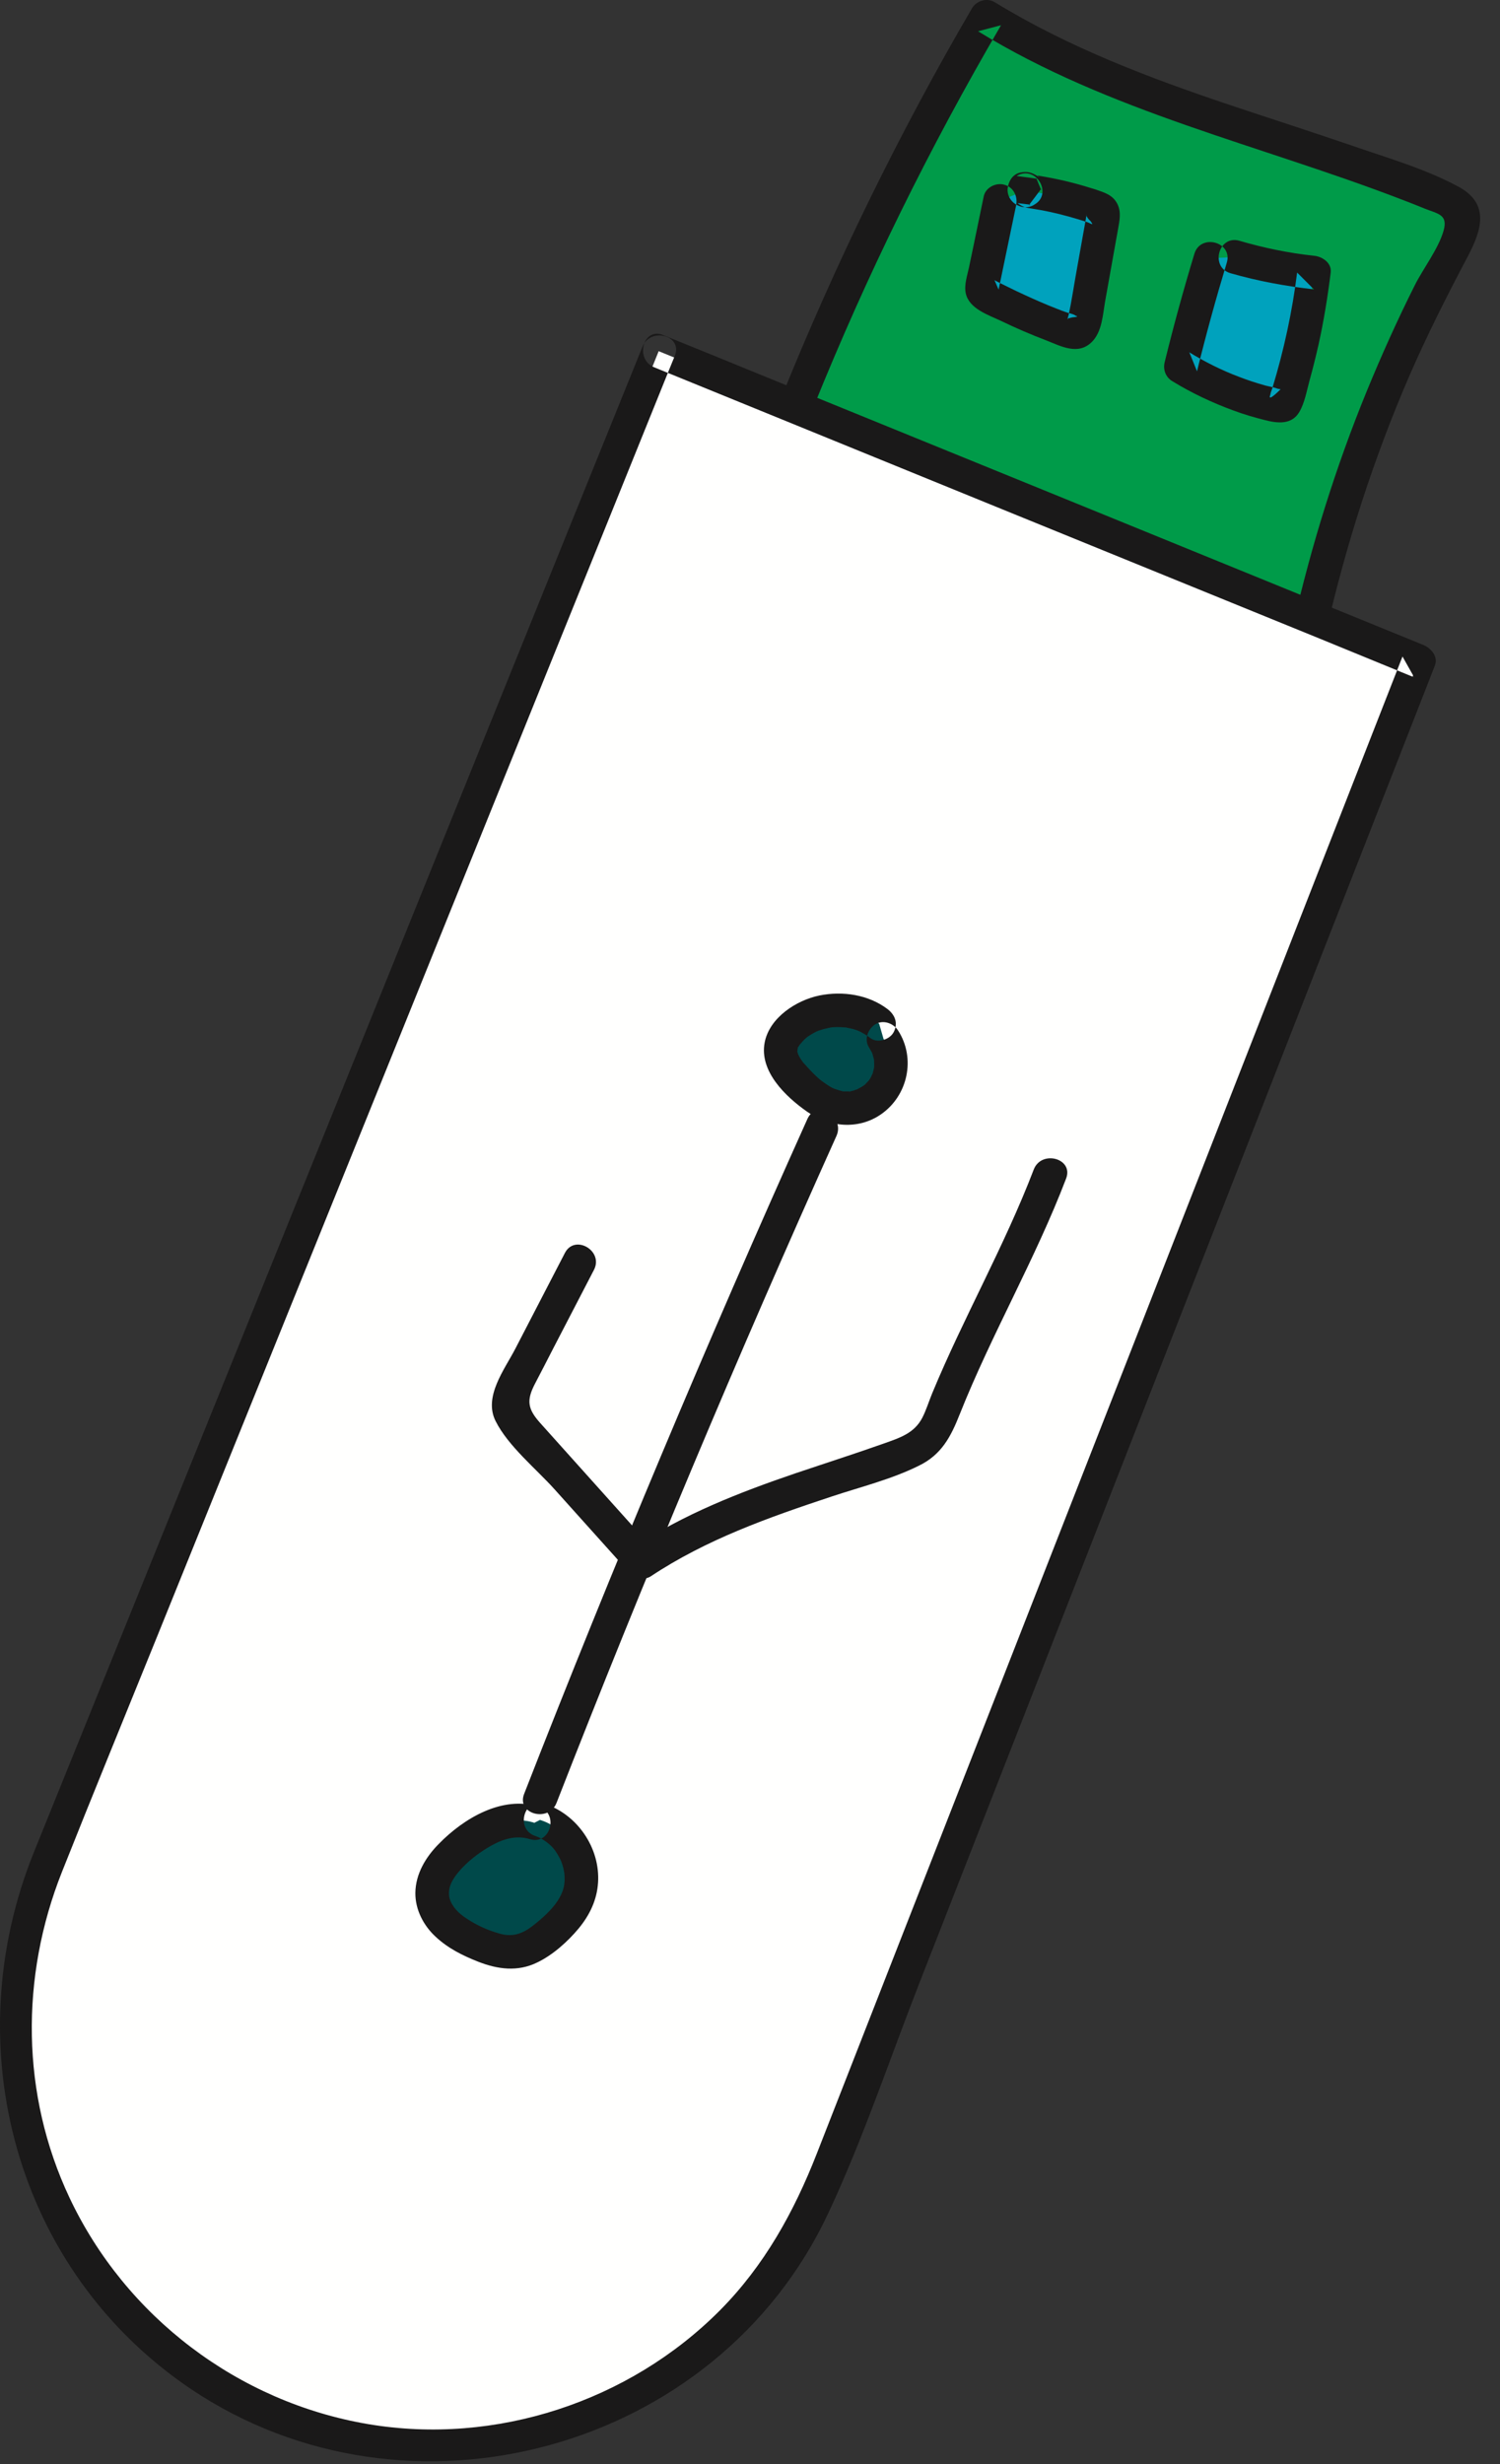 <?xml version="1.0" encoding="UTF-8"?>
<svg width="67px" height="110px" viewBox="0 0 67 110" version="1.1" xmlns="http://www.w3.org/2000/svg" xmlns:xlink="http://www.w3.org/1999/xlink">
    <rect x="0" y="0" width="67" height="110" fill="#333333" stroke="none"/>
    <title>items1-2</title>
    <g id="Page-1" stroke="none" stroke-width="1" fill="none" fill-rule="evenodd">
        <g id="items1-2" transform="translate(0, 0)">
            <path d="M35.619,17.957 C37.999,12.026 40.825,6.266 44.066,0.747 C50.333,4.657 57.826,6.016 64.623,8.917 C64.916,9.036 65.231,9.187 65.367,9.477 C65.549,9.856 65.334,10.306 65.127,10.676 C62.101,16.126 59.857,22.006 58.486,28.086" id="Fill-1" fill="#009B49"></path>
            <path d="M36.342,18.156 C38.71,12.286 41.514,6.596 44.713,1.126 C44.371,1.217 44.029,1.306 43.687,1.396 C49.532,4.987 56.271,6.467 62.61,8.907 C62.948,9.036 63.286,9.167 63.621,9.306 C64.216,9.546 64.687,9.566 64.48,10.296 C64.255,11.096 63.576,11.977 63.202,12.717 C62.423,14.266 61.708,15.856 61.05,17.457 C59.666,20.836 58.579,24.326 57.763,27.886 C57.548,28.826 58.994,29.227 59.21,28.286 C60.112,24.346 61.343,20.487 62.952,16.776 C63.74,14.967 64.628,13.207 65.555,11.457 C66.19,10.256 66.546,9.096 65.148,8.336 C63.671,7.536 61.931,7.036 60.347,6.487 C58.56,5.876 56.757,5.296 54.965,4.697 C51.322,3.477 47.731,2.116 44.444,0.106 C44.099,-0.114 43.619,0.026 43.418,0.366 C40.152,5.957 37.313,11.766 34.896,17.756 C34.535,18.656 35.985,19.046 36.342,18.156 Z" id="Fill-2" fill="#1A1919"></path>
            <path d="M29.421,15.676 L63.368,29.506 L36.835,97.286 C33.019,107.026 21.958,111.756 12.274,107.786 C2.734,103.876 -1.85,92.987 2.017,83.426 L29.421,15.676 Z" id="Fill-3" fill="#FFFFFE"></path>
            <path d="M29.221,16.396 C39.13,20.436 49.038,24.477 58.946,28.506 C60.354,29.086 61.761,29.656 63.169,30.237 C62.994,29.926 62.819,29.616 62.645,29.306 C61.435,32.396 60.225,35.487 59.015,38.576 C56.273,45.586 53.53,52.586 50.788,59.596 C47.829,67.156 44.871,74.707 41.912,82.266 C40.102,86.896 38.292,91.516 36.482,96.136 C35.467,98.727 34.144,101.126 32.16,103.126 C28.102,107.207 22.134,109.166 16.444,108.207 C10.645,107.227 5.611,103.416 3.102,98.096 C0.938,93.506 0.902,88.256 2.764,83.566 C4.155,80.066 5.591,76.576 7.004,73.086 C9.885,65.957 12.766,58.836 15.647,51.717 C18.641,44.316 21.635,36.916 24.629,29.506 C26.382,25.176 28.135,20.846 29.887,16.506 C29.973,16.296 30.058,16.086 30.144,15.876 C30.506,14.977 29.055,14.586 28.697,15.477 C27.402,18.676 26.107,21.876 24.812,25.076 C21.899,32.286 18.985,39.487 16.071,46.696 C12.997,54.296 9.922,61.896 6.847,69.497 C5.069,73.896 3.29,78.286 1.511,82.686 C-1.981,91.326 0.67,101.346 8.521,106.636 C18.234,113.166 32.027,109.416 36.999,98.786 C38.55,95.477 39.726,91.946 41.059,88.536 C43.859,81.386 46.66,74.237 49.461,67.076 C52.468,59.396 55.475,51.717 58.482,44.036 C60.265,39.487 62.048,34.926 63.831,30.376 C63.917,30.156 64.004,29.926 64.091,29.707 C64.251,29.296 63.909,28.926 63.567,28.786 C53.659,24.747 43.751,20.707 33.843,16.676 C32.435,16.096 31.028,15.526 29.62,14.957 C28.727,14.586 28.338,16.036 29.221,16.396 Z" id="Fill-4" fill="#1A1919"></path>
            <path d="M44.664,8.967 C44.403,10.217 44.142,11.477 43.881,12.727 L43.877,12.977 C43.914,13.076 44.018,13.136 44.114,13.186 C45.335,13.826 46.603,14.376 47.905,14.836 C48.205,14.936 48.41,14.536 48.466,14.217 C48.73,12.737 48.995,11.256 49.259,9.776 C49.29,9.606 49.29,9.376 49.126,9.316 C48.123,8.957 47.081,8.697 46.024,8.546 L45.898,8.457 L45.757,8.427 L45.818,8.487" id="Fill-5" fill="#00A2BD"></path>
            <path d="M43.94,8.766 C43.793,9.477 43.646,10.186 43.499,10.896 C43.427,11.237 43.356,11.576 43.284,11.926 C43.207,12.296 43.055,12.717 43.138,13.096 C43.29,13.786 44.146,14.056 44.715,14.326 C45.378,14.646 46.053,14.936 46.736,15.196 C47.398,15.457 48.147,15.866 48.757,15.276 C49.231,14.816 49.256,14.046 49.365,13.436 C49.494,12.717 49.623,11.997 49.751,11.276 C49.814,10.926 49.876,10.576 49.939,10.227 C50.007,9.846 50.092,9.457 49.905,9.096 C49.702,8.697 49.329,8.596 48.934,8.457 C48.577,8.346 48.216,8.237 47.852,8.146 C47.469,8.046 47.082,7.967 46.692,7.896 L46.458,7.856 L46.34,7.836 C46.454,7.947 46.458,7.957 46.352,7.866 C46.074,7.697 45.886,7.636 45.558,7.707 C45.215,7.786 45.036,8.116 45.007,8.427 C44.987,8.657 45.092,8.886 45.258,9.036 C45.515,9.256 45.861,9.326 46.167,9.157 L46.196,9.136 C47.04,8.667 46.284,7.366 45.439,7.836 L45.41,7.856 C45.712,7.896 46.015,7.937 46.318,7.977 L46.284,7.947 C46.357,8.116 46.43,8.296 46.504,8.477 L46.507,8.427 C46.324,8.677 46.14,8.917 45.957,9.157 L46.027,9.136 C45.834,9.116 45.641,9.086 45.449,9.066 C45.425,9.046 45.325,8.967 45.501,9.106 C45.579,9.157 45.644,9.197 45.735,9.237 C45.86,9.276 45.985,9.296 46.118,9.316 C46.391,9.356 46.663,9.407 46.934,9.467 C47.475,9.586 48.009,9.737 48.535,9.906 C48.727,9.967 48.915,10.136 48.67,9.816 C48.777,9.957 48.462,9.636 48.536,9.576 L48.492,9.826 C48.441,10.116 48.389,10.406 48.338,10.686 C48.239,11.247 48.139,11.796 48.04,12.356 C47.941,12.906 47.861,13.467 47.742,14.016 L47.694,14.196 C47.723,14.326 47.647,14.186 47.696,14.217 L47.9,14.166 C48.122,14.146 48.171,14.126 48.047,14.096 C47.961,14.016 47.757,13.987 47.646,13.946 C47.494,13.896 47.342,13.836 47.191,13.776 C46.703,13.586 46.223,13.376 45.747,13.156 C45.508,13.046 45.271,12.936 45.035,12.816 C44.926,12.766 44.817,12.707 44.709,12.656 L44.493,12.546 L44.42,12.506 C44.482,12.646 44.543,12.786 44.604,12.926 L44.705,12.446 C44.735,12.306 44.764,12.156 44.794,12.016 C44.857,11.717 44.92,11.416 44.983,11.106 C45.118,10.457 45.252,9.816 45.387,9.167 C45.469,8.766 45.271,8.356 44.863,8.247 C44.491,8.136 44.023,8.366 43.94,8.766 Z" id="Fill-6" fill="#1A1919"></path>
            <path d="M54.073,11.526 C53.585,13.136 53.141,14.747 52.743,16.376 C54.055,17.176 55.5,17.766 57,18.106 C57.114,18.126 57.245,18.146 57.335,18.076 L57.445,17.876 C58.036,16.016 58.453,14.096 58.688,12.166 C57.495,12.036 56.313,11.806 55.161,11.477" id="Fill-7" fill="#00A2BD"></path>
            <path d="M53.35,11.326 C52.862,12.936 52.419,14.546 52.02,16.176 C51.939,16.506 52.075,16.846 52.365,17.016 C53.23,17.546 54.147,17.977 55.099,18.326 C55.562,18.497 56.035,18.636 56.513,18.756 C57.064,18.896 57.694,18.967 58.033,18.396 C58.277,17.987 58.368,17.436 58.495,16.977 C58.643,16.446 58.776,15.906 58.896,15.376 C59.131,14.316 59.305,13.237 59.438,12.166 C59.492,11.727 59.049,11.446 58.688,11.416 C57.561,11.296 56.449,11.066 55.36,10.747 C54.431,10.477 54.034,11.926 54.962,12.196 C56.181,12.546 57.426,12.776 58.688,12.916 C58.438,12.666 58.188,12.416 57.938,12.166 C57.723,13.906 57.346,15.636 56.835,17.316 C56.805,17.416 56.753,17.516 56.741,17.616 C56.653,17.846 56.806,17.766 57.2,17.376 L57.084,17.356 C56.901,17.286 56.699,17.256 56.511,17.207 C56.113,17.096 55.719,16.967 55.331,16.816 C54.561,16.526 53.825,16.156 53.122,15.727 C53.237,16.006 53.352,16.286 53.466,16.576 C53.866,14.946 54.309,13.336 54.796,11.727 C55.078,10.806 53.63,10.406 53.35,11.326 Z" id="Fill-8" fill="#1A1919"></path>
            <path d="M39.268,45.696 C38.152,44.826 36.399,44.916 35.377,45.896 C35.121,46.136 34.902,46.446 34.869,46.806 C34.822,47.326 35.175,47.786 35.529,48.166 C36.102,48.786 36.794,49.376 37.633,49.467 C38.376,49.536 39.146,49.146 39.527,48.497 C39.909,47.856 39.884,46.997 39.465,46.376" id="Fill-9" fill="#00494A"></path>
            <path d="M39.647,45.046 C38.79,44.396 37.641,44.227 36.603,44.436 C35.57,44.646 34.368,45.426 34.155,46.536 C33.908,47.816 35.085,48.946 36.041,49.616 C37.021,50.316 38.342,50.446 39.356,49.737 C40.553,48.906 40.916,47.237 40.113,45.997 C39.9,45.666 39.438,45.506 39.087,45.727 C38.758,45.946 38.589,46.406 38.817,46.756 L38.96,47.006 C38.906,46.886 38.966,47.026 38.976,47.066 L39.015,47.207 L39.036,47.276 L39.043,47.356 L39.047,47.506 L39.043,47.656 L39.026,47.737 L38.99,47.876 L38.968,47.957 C39.001,47.856 38.91,48.066 38.915,48.056 C38.893,48.106 38.761,48.296 38.842,48.196 L38.632,48.416 C38.605,48.436 38.487,48.526 38.598,48.446 L38.485,48.516 L38.245,48.646 C38.381,48.586 38.138,48.676 38.105,48.686 L37.973,48.717 C37.776,48.756 38.105,48.717 37.903,48.717 L37.633,48.717 C37.757,48.727 37.638,48.707 37.613,48.707 L37.471,48.666 C37.446,48.666 37.19,48.566 37.308,48.616 C37.196,48.576 37.088,48.516 36.984,48.446 L36.737,48.276 L36.711,48.256 L36.596,48.166 C36.426,48.016 36.265,47.856 36.11,47.686 L35.884,47.436 C35.802,47.346 35.935,47.516 35.86,47.406 L35.774,47.286 L35.696,47.156 C35.681,47.126 35.62,46.987 35.664,47.106 L35.621,46.967 C35.586,46.846 35.602,46.977 35.616,46.916 C35.62,46.896 35.638,46.747 35.617,46.836 L35.644,46.766 C35.679,46.656 35.556,46.886 35.669,46.717 L35.745,46.596 C35.676,46.696 35.835,46.497 35.857,46.477 L35.955,46.376 C35.98,46.356 36.129,46.237 36.004,46.326 C36.141,46.227 36.291,46.136 36.446,46.056 L36.563,46.006 C36.431,46.066 36.537,46.016 36.565,46.006 C36.668,45.977 36.77,45.936 36.875,45.916 L37.002,45.886 C37.024,45.876 37.238,45.846 37.06,45.866 C37.157,45.856 37.255,45.846 37.352,45.846 C37.461,45.846 37.57,45.846 37.678,45.856 L37.808,45.866 C37.899,45.876 37.69,45.836 37.834,45.876 C37.94,45.896 38.045,45.916 38.149,45.946 L38.273,45.987 C38.294,45.997 38.481,46.076 38.334,46.006 C38.531,46.106 38.715,46.207 38.89,46.346 C39.203,46.576 39.742,46.406 39.916,46.076 C40.125,45.676 39.981,45.306 39.647,45.046 Z" id="Fill-10" fill="#1A1919"></path>
            <path d="M36.713,50.326 C32.265,60.196 28.07,70.186 24.134,80.276" id="Fill-11" fill="#00A2BD"></path>
            <path d="M36.065,49.946 C31.594,59.886 27.375,69.926 23.411,80.076 C23.06,80.977 24.51,81.366 24.858,80.477 C28.774,70.446 32.943,60.526 37.361,50.707 C37.754,49.836 36.461,49.066 36.065,49.946 Z" id="Fill-12" fill="#1A1919"></path>
            <path d="M23.867,81.366 C22.764,80.997 21.578,81.626 20.668,82.356 C19.959,82.916 19.258,83.686 19.305,84.596 C19.363,85.717 20.51,86.436 21.558,86.846 C22.049,87.036 22.574,87.207 23.095,87.126 C23.629,87.036 24.085,86.696 24.498,86.346 C24.998,85.926 25.483,85.457 25.757,84.856 C26.385,83.497 25.558,81.666 24.119,81.237" id="Fill-13" fill="#00494A"></path>
            <path d="M24.066,80.646 C22.435,80.136 20.712,81.166 19.601,82.306 C19.023,82.886 18.56,83.646 18.553,84.497 C18.547,85.247 18.919,85.957 19.464,86.457 C20.01,86.967 20.671,87.296 21.359,87.566 C22.228,87.906 23.117,88.026 23.983,87.606 C24.68,87.276 25.351,86.676 25.843,86.086 C26.338,85.487 26.662,84.816 26.713,84.036 C26.814,82.497 25.791,80.987 24.318,80.516 C23.396,80.217 23.002,81.666 23.919,81.957 C24.241,82.066 24.592,82.326 24.781,82.586 C24.899,82.747 25.03,82.987 25.067,83.086 C25.106,83.186 25.137,83.286 25.164,83.396 C25.191,83.506 25.21,83.636 25.21,83.636 C25.251,84.116 25.178,84.426 24.91,84.846 C24.627,85.276 24.191,85.656 23.779,85.977 C23.306,86.336 22.876,86.477 22.295,86.306 C21.768,86.156 21.304,85.946 20.836,85.636 C20.477,85.406 20.183,85.096 20.081,84.737 C20.046,84.606 20.042,84.396 20.099,84.207 C20.167,83.987 20.302,83.776 20.452,83.596 C20.853,83.106 21.391,82.696 21.94,82.386 C22.477,82.086 23.062,81.906 23.668,82.096 C24.591,82.376 24.986,80.936 24.066,80.646 Z" id="Fill-14" fill="#1A1919"></path>
            <path d="M46.173,52.207 C44.868,55.616 43.037,58.816 41.641,62.186 C41.492,62.546 41.375,62.936 41.196,63.286 C40.832,63.987 40.174,64.186 39.474,64.436 C38.176,64.896 36.861,65.316 35.556,65.756 C33.03,66.616 30.541,67.586 28.307,69.066 C28.609,69.106 28.912,69.146 29.215,69.186 C27.522,67.296 25.829,65.416 24.135,63.526 C23.569,62.896 23.505,62.516 23.896,61.766 C24.177,61.227 24.458,60.686 24.739,60.136 C25.335,58.987 25.932,57.836 26.529,56.686 C26.973,55.836 25.679,55.076 25.234,55.926 C24.496,57.356 23.759,58.776 23.022,60.196 C22.536,61.136 21.586,62.346 22.138,63.436 C22.702,64.556 23.939,65.556 24.768,66.477 C25.897,67.737 27.026,68.987 28.155,70.247 C28.365,70.487 28.799,70.536 29.064,70.366 C31.545,68.717 34.325,67.737 37.132,66.806 C38.425,66.376 39.816,66.036 41.042,65.426 C42.053,64.936 42.47,64.136 42.869,63.126 C44.289,59.556 46.244,56.207 47.62,52.606 C47.965,51.707 46.516,51.316 46.173,52.207 Z" id="Fill-15" fill="#1A1919"></path>
        </g>
    </g>
</svg>
